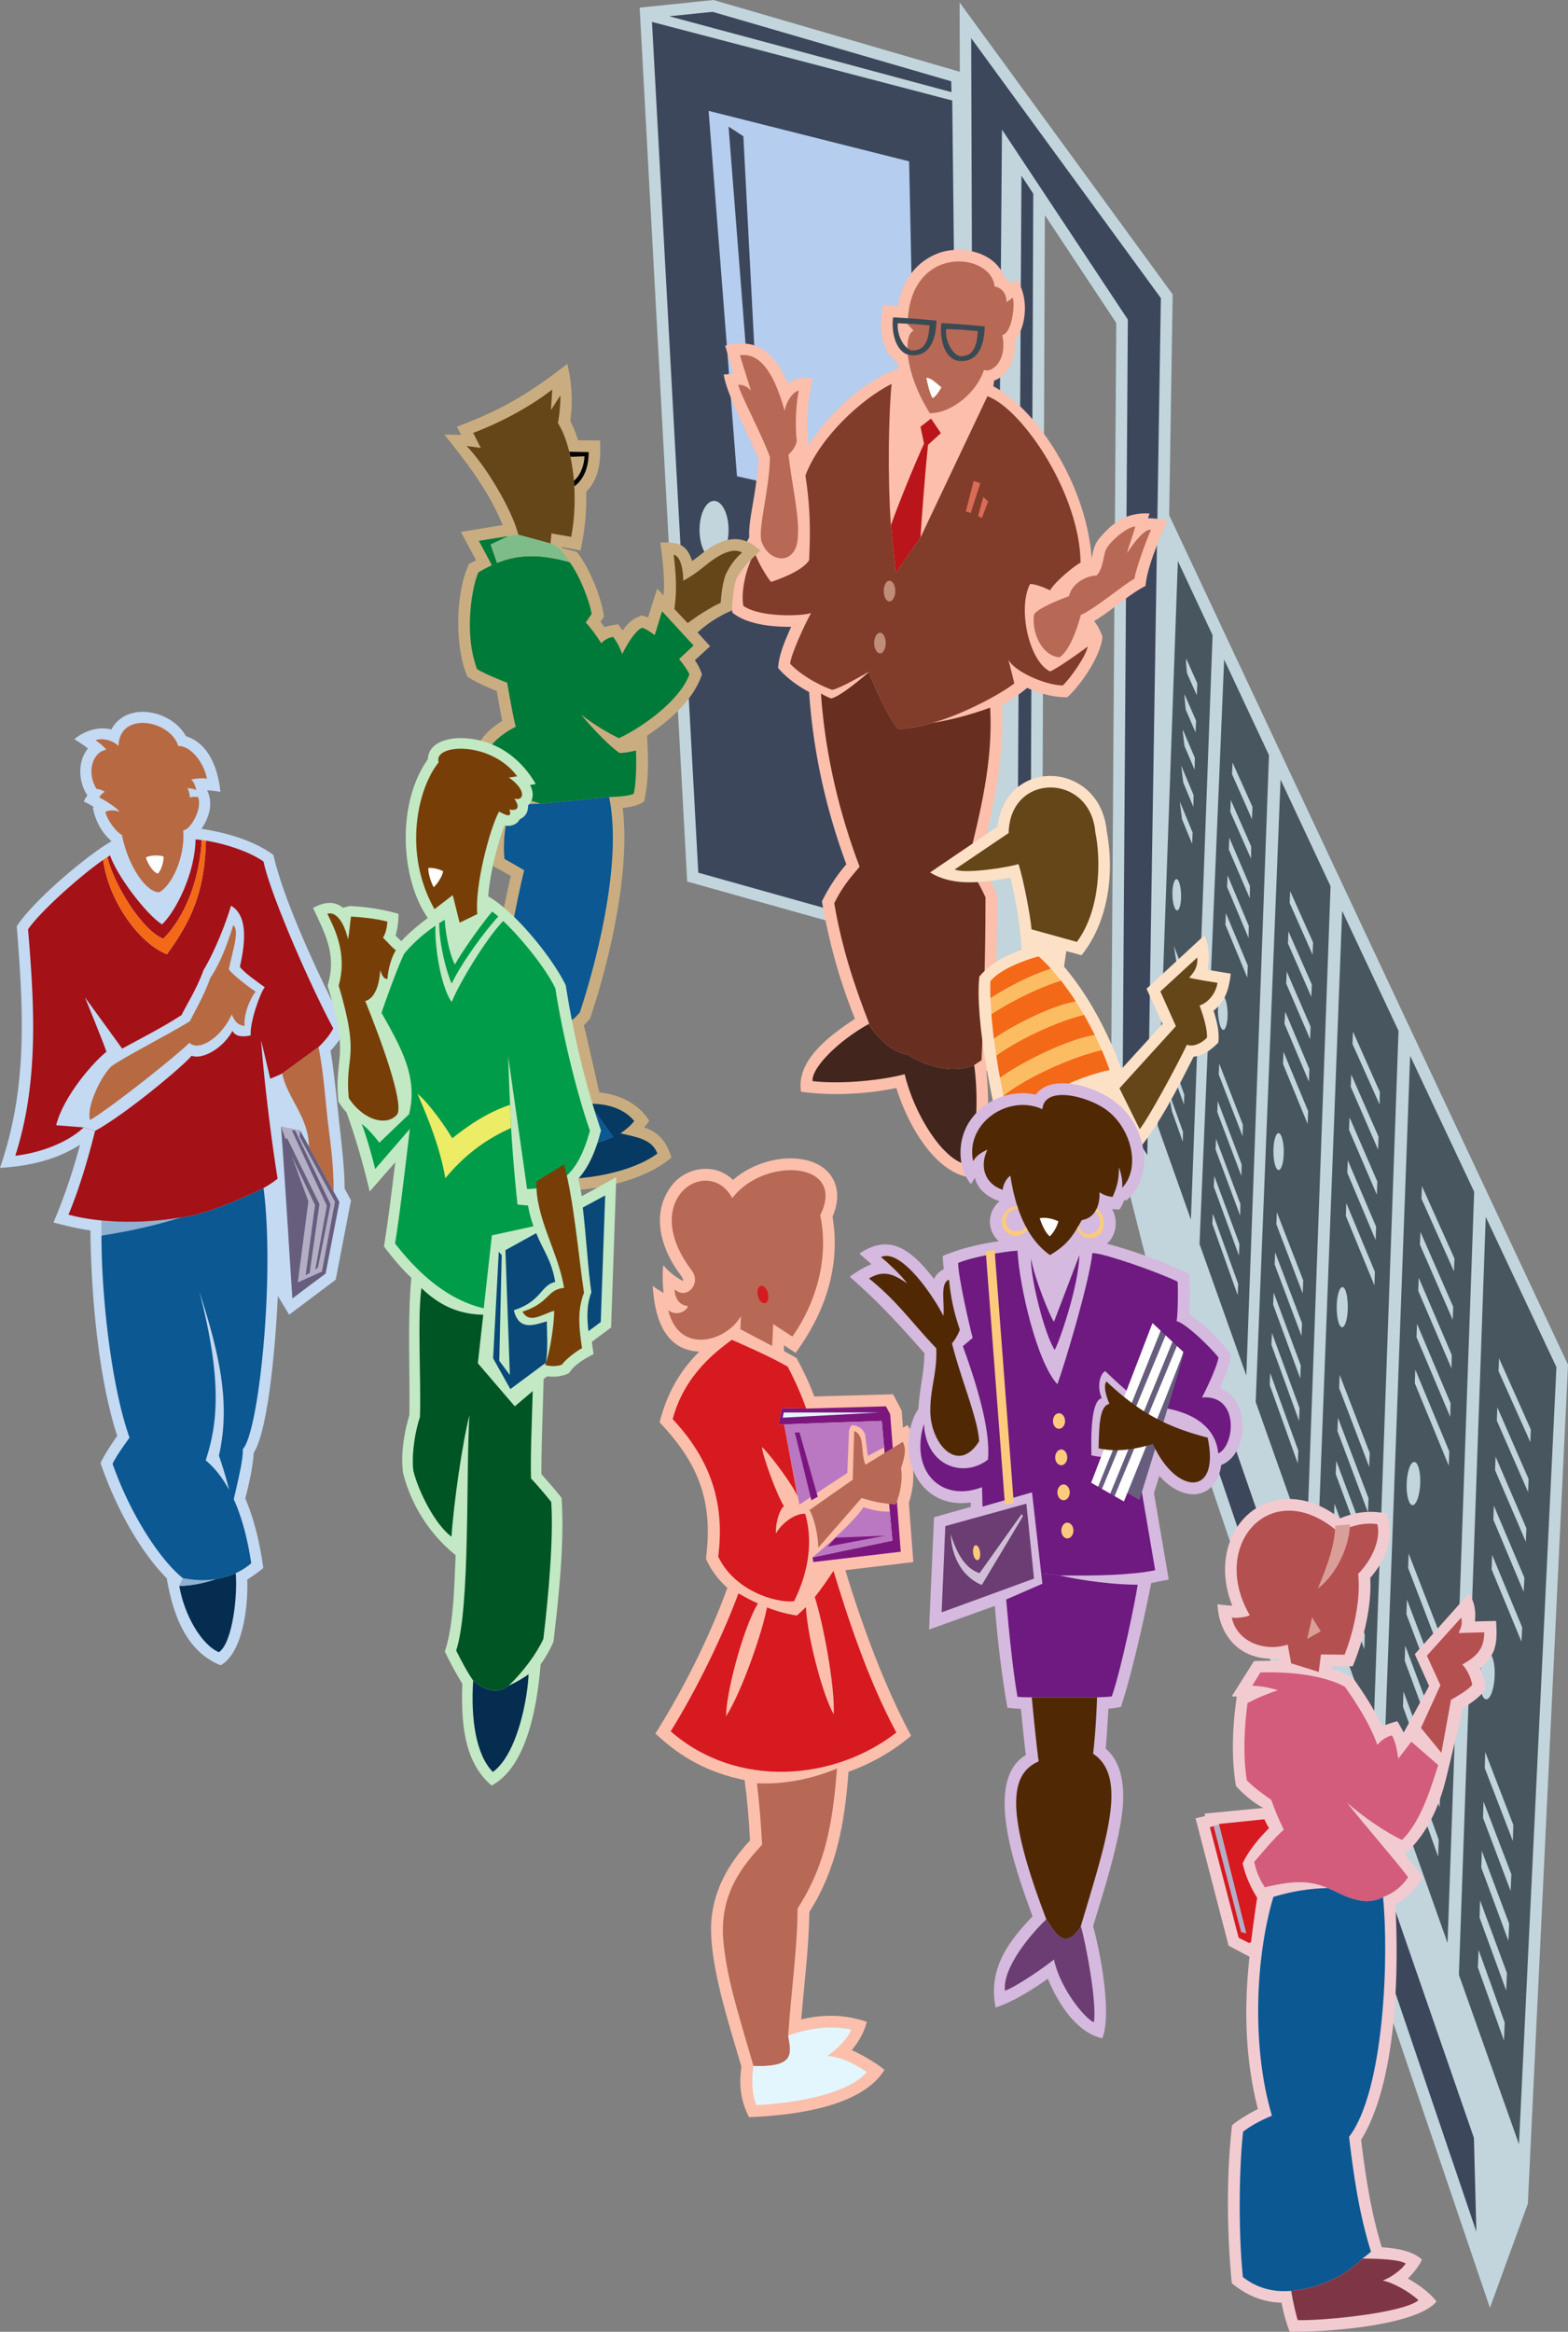 <svg xmlns="http://www.w3.org/2000/svg" width="363.234" height="540.005"><rect width="100%" height="100%" fill="#808080" stroke="none"/><path fill="#c2d5dc" d="m353.934 510.332 9.3-194.285-92.39-196.73.812-51.133L222.301.57l.047 16.059L165.297 0 148.18 1.77l11.011 202.382 66.305 18.602-.144-12.649 7.562 11.625-.059 4.907 8.5-3.766.688-173.058L258.59 74.8l-1.254 184.586 16.375 64.476 71.437 210.602 8.786-24.133"/><path fill="#485660" d="m344.176 281.813 16.379 34.804-8.676 179.961-13.922-39.254zm-17.516-37.317-6.047 163.984 14.719 41.485 6.164-173.973zm-15.746-33.55 13.063 27.784-5.82 162.79-13.122-36.973zm-14.266-30.415-5.765 144.13 11.812 33.323 5.535-152.746zm-13.066-27.785 10.383 22.137-5.25 143.676-10.84-30.473zm-10.727-22.824-4.68 130.777 7.704 21.739 5.02-135.34-8.044-17.176"/><path fill="#c2d5dc" d="m347.258 314.563 7.363 16.492-.117 2.906-7.36-16.43.114-2.969m-17.86-39.882 7.532 16.773-.114 2.969-7.53-16.832.112-2.91m-15.976-35.778 6.219 13.98-.055 2.911-6.277-14.035.113-2.856m-14.551-32.523 5.309 11.867-.114 2.856-5.308-11.985.113-2.738m-13.351-29.785 4.62 10.273-.113 2.852-4.62-10.442.113-2.683m-10.727-24.078 2.566 5.761-.113 2.743-2.281-5.137-.227-2.512.055-.855m67.73 299.047 6.047 16.832-.172 4.164-6.046-16.946.171-4.05m-17.746-49.188 8.5 23.68-.113 3.937-8.559-24.02.172-3.597M308.8 358.156l7.36 20.367-.113 3.426-7.36-20.597.114-3.196m-14.551-40.172 6.504 17.977-.113 2.965-6.504-18.2.113-2.742m-13.293-36.914 5.875 16.262-.113 2.625-5.875-16.547.113-2.34m-10.328-28.472 3.422 9.527-.055 2.281-2.512-7.074-.855-4.734m72.234 187.496 6.223 16.832-.172 4.05-6.164-16.89.113-3.992m-17.742-48.387 8.5 23.05-.113 3.821-8.504-23.336.117-3.535m-15.976-43.48 7.3 19.8-.113 3.368-7.305-20.028.118-3.14m-14.497-39.539 6.395 17.402-.117 2.965-6.39-17.63.112-2.738m-13.351-36.347 5.82 15.746-.113 2.684-5.82-15.977.113-2.453m-10.324-28.13 3.363 9.243-.055 2.34-2.511-6.906-.797-4.676m72.293 184.41 6.332 16.89-.172 3.938-6.278-16.945.118-3.883m-17.746-47.527 8.386 22.422-.113 3.765-8.387-22.707.114-3.48M309.543 338.3l7.187 19.173-.113 3.363-7.187-19.457.113-3.078m-14.493-38.973 6.278 16.89-.117 3.024-6.277-17.117.117-2.797M281.7 263.723l5.648 15.12-.059 2.684-5.703-15.351.113-2.453m-10.386-27.844 3.308 8.902-.055 2.395-2.511-6.73-.743-4.567m72.352 181.331 6.445 16.833-.168 3.879-6.39-16.945.113-3.766m-17.746-46.789 8.273 21.797-.054 3.71-8.332-22.081.113-3.426m-15.977-42.109 7.075 18.66-.114 3.308-7.074-18.886.113-3.083m-14.551-38.285 6.22 16.375-.114 2.97-6.219-16.548.114-2.797m-13.293-35.035 5.535 14.664-.059 2.684-5.59-14.836.114-2.512m-10.442-27.5 3.25 8.613-.113 2.399-2.453-6.563-.684-4.449m72.407 178.25 6.503 16.89-.113 3.708-6.504-16.89.114-3.708m-17.747-45.988 8.22 21.226-.114 3.594-8.219-21.453.113-3.367m-15.976-41.367 6.96 18.086-.112 3.254-6.961-18.258.113-3.082m-14.547-37.66 6.105 15.804-.117 3.024-6.105-16.032.117-2.796m-13.352-34.407 5.477 14.153-.059 2.68-5.53-14.321.112-2.512m-10.5-27.215 3.25 8.329-.113 2.453-2.453-6.39-.684-4.392m73.719 140.989 6.961 16.777-.168 3.309-6.906-16.72.113-3.366m-17.8-42.906 7.87 18.945-.113 3.308-7.87-19.117.112-3.136m-15.976-38.571 6.617 15.918-.113 3.137-6.617-16.09.113-2.965m-14.551-35.035 5.707 13.75-.113 2.969-5.707-13.922.113-2.797m-13.352-32.125 5.079 12.152-.114 2.797-5.078-12.265.113-2.684m-10.671-25.847 2.968 7.19-.113 2.626-2.34-5.707-.515-4.051v-.059m72.75 163.075 7.078 16.718-.172 3.25-7.02-16.715.114-3.253m-17.801-42.11 7.762 18.371-.06 3.2-7.815-18.489.113-3.082m-16.035-37.886 6.562 15.406-.113 3.082-6.563-15.578.114-2.91m-14.493-34.407 5.594 13.293-.113 2.91-5.652-13.406.171-2.797m-13.351-31.554 4.91 11.699-.059 2.797-4.964-11.813.113-2.683m-10.727-25.391 2.852 6.793-.055 2.738-2.34-5.648-.457-3.711v-.172m72.808 159.992 7.134 16.606-.117 3.136-7.133-16.601.117-3.14m-17.805-41.423 7.649 17.86-.059 3.136-7.703-17.972.113-3.024m-16.031-37.148 6.445 14.894-.113 3.024-6.445-15.004.113-2.914m-14.551-33.778 5.535 12.782-.113 2.91-5.535-12.895.113-2.797m-13.297-30.984 4.793 11.242-.054 2.797-4.852-11.297.113-2.742m-10.727-24.933 2.743 6.449-.059 2.738-2.34-5.477-.398-3.308.055-.403m72.809 156.856 7.245 16.602-.113 3.027-7.246-16.55.113-3.079m-17.804-40.625 7.59 17.344-.114 3.023-7.59-17.402.114-2.965m-16.032-36.461 6.332 14.434-.113 2.968-6.332-14.55.113-2.852m-14.55-33.152 5.422 12.324-.114 2.855-5.422-12.382.114-2.797m-13.352-30.41 4.734 10.78-.054 2.798-4.793-10.84.113-2.738m-10.726-24.48 2.683 6.105-.117 2.738-2.281-5.305-.285-2.91v-.629"/><path fill="#3c475c" d="m151.035 5.078 69.555 18.2 2.168 195.94-60.996-17.116L151.035 5.078"/><path fill="#b5cdee" d="m164.156 25.676 46.446 11.695 1.714 82.223-41.597-9.301-6.563-84.617"/><path fill="#3c475c" d="m168.777 29.328 3.426 2.223 3.254 62.707-1.656-.684-5.024-64.246m107.559 293.906 65.672 193.602-.57-21.738-68.012-196.512 2.91 24.648"/><path fill="#c2d5dc" d="M344.805 382.863c-.97-.058-1.825 2.336-1.996 5.246-.114 2.97.511 5.422 1.484 5.422.91.059 1.824-2.34 1.937-5.25.172-2.965-.511-5.418-1.425-5.418m-17.176-44.277c-.91-.059-1.652 2.168-1.77 4.906-.113 2.793.516 5.078 1.371 5.078.856 0 1.657-2.226 1.77-4.965.113-2.738-.516-5.02-1.371-5.02m-16.66-40.511c-.684 0-1.313 2.055-1.313 4.621 0 2.567.516 4.676 1.258 4.676.684 0 1.309-2.11 1.309-4.617 0-2.57-.512-4.68-1.254-4.68m-14.778-35.664c-.683 0-1.199 1.942-1.199 4.281 0 2.395.57 4.278 1.2 4.278.683 0 1.199-1.883 1.199-4.278 0-2.34-.575-4.28-1.2-4.28m-13.011-31.837c-.625.055-1.082 1.824-1.028 3.992.118 2.168.63 3.938 1.258 3.938.57 0 1.027-1.824.969-3.992-.059-2.172-.625-3.938-1.2-3.938m-10.667-26.988c-.512.055-.969 1.652-.914 3.648.058 1.996.515 3.594 1.086 3.594.57 0 .968-1.652.914-3.648-.059-2-.516-3.594-1.086-3.594M165.414 116c1.883 0 3.363 3.023 3.363 6.73 0 3.711-1.48 6.735-3.363 6.735s-3.367-3.024-3.367-6.735c0-3.707 1.484-6.73 3.367-6.73"/><path fill="#3c475c" d="m155.027 3.766 65.391 17.574-.059-2.512-55.289-16.09-10.043 1.028m81.594 36.918 2.738 4.164-.683 176.254-3.082 1.367 1.027-181.785"/><path fill="#3c475c" d="m224.98 8.844 43.938 60.195-3.14 198.45-5.762-8.9 1.254-184.585-29.157-43.992-1.426 183.386-5.078-7.816-.629-196.738"/><path fill="#c2d5dc" d="m239.875 195.14-6.676.57-1.086-24.647-7.304 29.382 1.656 25.563 13.41-2.852v-28.015"/><path fill="#fbbfac" d="m230.117 89.465.172-1.313c3.652-1.367 5.191-5.761 4.793-9.297 2.91-3.367 3.195-10.613.34-14.152a21.95 21.95 0 0 1-1.082.969 6.81 6.81 0 0 0-1.656-1.367c-1.996-5.993-10.098-7.649-15.348-5.649-4.852 1.824-8.273 6.047-9.36 12.153l-3.363-.172c-.914 3.937-1.027 10.328 3.196 13.238.054.512.168 1.027.285 1.54-8.563 2.91-16.492 10.898-21.055 18.089.113-.399.172-.8.285-1.2-.742-5.132-.058-9.644.91-14.663-1.539-.344-4.05-.172-5.761 1.14-3.196-7.758-7.645-10.5-14.493-8.73.684 2.168 1.254 4.281 1.942 6.508l-2.285.168c.914 5.25 5.476 13.238 8.047 19.574-.457 8.387-2.395 14.035-2.114 18.14-3.082 5.48-5.074 11.645-3.879 17.461 3.196 2.57 8.618 3.313 13.582 3.254-1.37 3.137-2.796 6.219-3.027 9.528 1.942 2.285 4.395 4.05 7.192 5.593.914 13.75 3.878 27.043 8.617 39.883-2.399 2.797-3.996 5.309-5.653 8.559 1.657 9.644 4.11 18.375 7.649 27.219-6.906 4.562-13.524 9.984-12.496 16.886 6.96.973 14.718.63 22.082-.855 2.793 8.96 9.3 20.086 17.687 20.77 3.653-5.477 4.051-16.09 3.196-24.708l1.539-.968c.515-13.293.972-26.532.914-39.829-.914-2.28-2.34-4.906-4.051-7.132 2.965-12.153 5.879-24.192 5.137-36.747 2.168-1.253 4.05-2.507 5.875-4.05 3.136 1.37 5.992 2.172 9.3 2.172 3.309-2.97 7.762-9.645 8.16-13.98-.457-1.372-1.027-2.513-1.94-3.653 4.167-2.512 7.76-5.992 11.925-8.16.344-4.336 3.195-11.012 5.078-14.95-.625-.398-3.367-.796-4.508-.683l.344-1.14c-4.852-.231-8.047 1.538-11.582 5.702-1.258 1.543-1.43 2.856-1.828 4.68-1.172-16.914-12.645-34.504-22.766-39.828"/><path fill="#823c2a" d="M215.91 167.41c6.39-1.656 15.406-6.336 19.059-9.133-.29-1.308-1.371-5.476-1.371-5.476 1.484 2.797 8.73 5.933 12.609 5.933 1.77-1.652 5.477-6.96 5.762-9.015-2.68 2.054-7.703 5.48-8.73 5.765-4.907-2.398-7.532-14.664-4.618-20.257 1.824.117 3.879 1.14 4.617 1.484 1.485-2.395 6.223-6.106 7.078-6.39-.113-15.692-13.296-35.493-21.57-38.571l-15.52 32.75-5.722 8.137-1.125-10.989c-.797-11.414-.512-26.132.172-32.753-7.074 3.539-16.719 12.496-19.969 21.226 1.484 9.586.969 16.09.856 19.629-1.657 2.625-7.645 4.621-8.79 5.02-.91-.856-3.593-5.536-3.765-6.844-2.051 3.363-3.309 9.129-2.68 12.379 3.82 2.742 13.75 2.398 15.692 1.656-1.657 2.969-4.739 9.812-4.852 11.754 3.082 3.254 7.988 5.476 9.758 6.047 2.34-.57 7.531-3.707 8.445-4.164.68 1.968 5.035 11.675 6.82 13.164 2.18 0 5.485-.528 7.844-1.352"/><path fill="#682f20" d="M215.91 167.41c-2.36.824-5.664 1.352-7.844 1.352-1.785-1.489-6.14-11.196-6.82-13.164v.058c-1.312 1.196-6.45 5.532-8.676 6.106-.566-.172-1.367-.574-2.394-1.145 1.027 14.836 4.562 28.531 8.957 40.113-2.567 2.97-4.164 4.965-5.875 8.446 1.656 9.812 4.508 18.773 8.101 27.902-.05.028-.097.055-.148.078 0 0 3.785 6.395 9.133 7.09 1.289 1.09 9.05 5.133 15.324 2.418l1.71-1.14c.571-12.614.915-25.051.915-37.72-1.2-2.624-2.398-4.847-4.281-7.074 3.082-12.722 6.047-24.136 5.363-36.859-4.277 1.598-9.473 2.969-13.465 3.54"/><path fill="#42251d" d="M225.668 246.664c-6.273 2.715-14.035-1.328-15.324-2.418-5.348-.695-9.133-7.09-9.133-7.09-6.738 3.723-13.258 10.043-12.977 13.215 6.793.8 16.149-.226 21.344-1.598 2.11 9.016 8.672 19.743 14.262 20.883 2.851-5.535 2.683-17.289 1.828-22.992"/><path fill="#ba151b" d="m217.965 100.309-2.285-3.368-2.453 1.883.828 3.91c-2.387 5.262-5.883 13.871-7.676 18.914l1.125 10.989 5.723-8.137c.394-6.059 1.195-16.262 1.753-21.484l2.985-2.707"/><path fill="#d96c57" d="m223.727 118.453 1.824-7.074 1.543.512-2.227 6.906-1.14-.344m2.851 1.027 1.2-4.394 1.14 1.027-1.484 3.88-.856-.513"/><path fill="#b76956" d="M181.79 95.23c-2.798-10.214-6.392-13.523-10.388-12.953.344 1.2 1.485 4.735 2.57 8.215-.742-.914-1.882-1.48-2.968-1.367.629 2.512 5.309 11.125 7.36 16.719-.114 7.531-2.739 16.09-1.997 19.457 1.77 5.133 7.645 5.59 8.387-.117.629-5.079-1.14-11.754-2.11-19.91.743-.63 1.657-1.77 1.942-3.141-.285-1.883-.457-7.246.453-11.64-1.195 0-3.137 2.796-3.25 4.737m84.844 27.5c-1.254-.511-4.106 3.028-5.531 5.364.113-.856 1.48-4.508 1.882-6.16-2 .054-6.449 3.878-6.964 5.82-.512 1.883-.684 4.223-1.997 5.531-2.273.055-5.62 1.63-6.39 4.77-3.164 1.18-7.25 2.925-8.102 4.25-.57 4.449 1.942 9.64 5.934 9.925 2.437-1.753 4.074-6.648 4.91-9.804 3.45-1.535 9.953-7.106 12.437-8.399.06-1.48 2.793-9.183 3.82-11.297m-56.37-47.64 1.367 1.48c-2.453 1.028-2.05 9.93 3.766 19.117 5.078.055 10.957-4.91 12.554-10.042 1.653.855 5.535-2 4.223-8.047 2.394-.512 3.023-7.645 2.394-8.672-.511.512-1.425 1.027-1.425 1.027.113-2.168-1.485-3.48-2.739-3.594-.742-8.046-19.855-9.93-20.14 8.73"/><path fill="#fff" d="M214.598 87.469c1.312.172 1.941 1.027 3.48 2.226-.57 1.082-1.484 2.34-2.055 2.508-.742-1.254-1.312-4.05-1.425-4.734"/><path fill="#394a53" d="m211.629 75.031-.168-1.258-4.566-.285c-.458 2.969.398 8.332 4.109 8.79l.168-1.141c-1.766-.399-3.48-3.598-3.195-6.278l3.652.172"/><path fill="#394a53" d="m211.46 73.773.169 1.258 3.719.317c-.2 1.187-.078 6.078-4.176 5.789l-.168 1.14c1.223.051 5.68.352 5.93-8.02-1.883-.198-5.473-.484-5.473-.484m11.363 2.594-.172-1.254-4.562-.285c-.457 2.969.398 8.328 4.105 8.785l.172-1.14c-1.77-.399-3.48-3.594-3.195-6.278l3.652.172"/><path fill="#394a53" d="m222.652 75.113.172 1.254 3.719.317c-.2 1.187-.078 6.082-4.176 5.789l-.172 1.14c1.227.055 5.684.352 5.93-8.02-1.879-.198-5.473-.48-5.473-.48"/><path fill="#bf8d7a" d="M203.871 146.523c.742 0 1.313 1.086 1.313 2.399 0 1.312-.57 2.394-1.313 2.394-.742 0-1.371-1.082-1.371-2.394 0-1.313.629-2.399 1.371-2.399m2.169-12.039c.741 0 1.366 1.086 1.366 2.399 0 1.312-.625 2.394-1.367 2.394s-1.312-1.082-1.312-2.394c0-1.313.57-2.399 1.312-2.399"/><path fill="#c9ad80" d="M115.086 160.047c.398 2.281.8 4.625 1.258 6.906-2.512 1.598-4.852 3.535-5.653 6.106.914 2.168 1.942 4.164 3.485 6.046l-2.684 3.024c1.313 1.2 2.852 2.512 4.508 3.308-1.824 5.079-2.34 10.5-1.71 15.18 1.366.742 2.737 1.485 4.05 2.227-1.883 8.16-3.652 17.117-4.11 24.992-3.023 1.652-5.535 3.535-6.73 6.445 1.082 8.102 3.477 18.774 7.758 27.215l-1.54.8c.227 3.712 1.255 6.735 3.653 9.188l2.223-.172c.344 1.313.8 2.512 1.37 3.54 10.84 2.453 27.048-.23 34.579-6.793-.973-3.024-2.453-5.704-6.336-6.961a14.26 14.26 0 0 0 1.2-1.54c-2.282-3.593-6.22-5.992-11.583-6.562-.515-2.281-3.14-14.035-3.597-15.52.515-.511.972-.968 1.484-1.656 5.078-15.175 9.246-34.918 7.535-48.726 1.938-.172 3.477-.516 4.961-1.485 1.14-4.793.973-10.043.684-15.234 4.964-3.309 10.73-8.16 12.726-14.207-.398-1.14-.914-2.281-1.656-3.254l3.539-3.25-2.91-3.195a28.019 28.019 0 0 1 7.93-5.078c.171-1.829.402-5.762 1.085-7.364 1.2-2.336 3.137-4.277 5.536-6.504-3.711-3.421-7.02-3.25-10.786-1.195-1.652.91-3.253 2.336-5.02 3.594-1.312-4.11-3.48-4.395-7.362-4.281.515 4.05 1.086 8.386.742 12.27l-1.485-1.599-2.109 6.676c-.457-.172-.914-.343-1.371-.457-1.996.57-3.195 1.656-4.504 3.48l-1.086-1.425c-.969.113-2.226.344-3.14.684-.286-.458-.625-.856-.91-1.313l.796-1.14c-.625-4.794-3.535-11.528-6.273-15.008-1.145-.286-2.285-.625-3.426-.856v-.285l4.281.8c.969-4.566 1.426-8.788 1.313-13.581 3.137-3.196 3.422-7.418 3.195-11.867l-5.078-.06c-.457-1.538-1.086-3.023-1.828-4.507.742-4.621.23-9.586-.684-13.18-9.129 7.133-15.578 10.786-25.562 14.551l.969 1.883-3.88-.059c5.024 6.278 10.157 12.782 13.524 20.942l-9.7 1.597 3.536 6.563c-.512.285-1.14.57-1.652.855-3.254 6.907-3.254 19.63-.344 26.133 2.226 1.371 4.394 2.34 6.789 3.309"/><path d="m136.371 104.7-4.5-.083c.094.387.184.778.27 1.18l3.257-.125c-.05 1.91-.898 4.469-2.453 5.656.036.438.063.883.09 1.324 2.309-1.707 3.336-4.566 3.336-7.953"/><path fill="#644619" d="m156.227 141.047 3.082 3.254c2.34-1.77 5.82-3.938 7.644-4.68.172-2.226.399-4.277 1.086-6.39 1.082-2.282 2.336-3.997 3.879-5.25-2.055-1.254-5.191.343-8.047 2.624-2.11 1.711-3.766 2.91-5.59 3.88-.058-4.391-1.37-5.989-2.226-5.989.629 5.078.742 8.328.172 12.55m-24.087-35.249a43.846 43.846 0 0 0-.269-1.18c-.66-2.668-1.555-4.965-2.633-6.648.344-1.485.625-4.68.57-6.39l-2.167 3.366.285-4.738c-5.024 3.938-12.04 7.703-18.317 10.043l1.77 3.48-3.309-.457c5.078 5.25 10.899 15.75 11.98 20.543l7.477 2.055.227-2.34 4.566.797c.727-3.844.93-7.871.715-11.676a44.396 44.396 0 0 0-.895-6.855"/><path fill="#007a38" d="M125.242 186.125c-3.594-1.086-7.988-2.684-9.87-4.281l2.624-2.965c-1.484-.629-3.25-3.367-4.336-5.82.344-1.145 3.309-3.594 5.82-4.739-.57-2.11-1.37-6.675-1.996-10.21-2.968-1.141-5.648-2.34-6.96-3.141-3.196-8.446-1.086-19.34.285-22.422a48.276 48.276 0 0 1 3.136-1.656l-3.023-5.649 6.848-1.086-4.11 1.942 1.485 4.28c3.707-1.542 8.785-2.51 16.832-.171 2.453 3.309 4.68 9.355 5.078 11.98l-1.371 2c1.37 1.368 3.082 3.934 3.597 4.793.625-.742 1.711-1.316 2.739-1.484 1.082 1.367 1.71 2.852 2.109 3.992 1.086-2.222 3.195-5.707 4.68-6.105.796.285 1.824.914 2.851 1.715l1.715-5.536 7.3 7.93-3.366 3.137c1.199 1.43 2.054 2.738 2.398 3.539-2.34 6.45-11.867 12.781-16.32 14.777-2.68-1.254-5.875-3.195-8.785-5.476 3.195 3.879 6.96 7.59 8.902 8.902 1.195 0 2.453-.23 3.82-.57.113 2.11.113 7.3-.512 9.984-.742.512-3.539.742-5.707.797l-15.863 1.543"/><path fill="#073a63" d="M121.934 268.516c0 1.257.511 3.14.855 3.879 10.043 1.882 23.168-.57 29.5-5.247-1.254-3.195-4.223-3.71-8.559-4.68 1.141-.741 2.34-1.769 3.196-2.855-1.485-1.883-4.793-4.105-10.383-3.992l5.45 7.645s-9.212 4.164-20.06 5.25"/><path fill="#0b5892" d="m136.543 255.621 5.45 7.645s-9.212 4.164-20.06 5.25l-3.367.23c-1.14-1.371-1.824-3.48-1.937-4.91l2.34-1.254c-3.485-5.477-6.961-15.746-8.676-27.902.855-2.051 4.453-4.164 6.562-5.192.23-7.644 2.625-19.914 4.567-27.957-.742-.402-2.684-1.597-4.567-2.625-.343-3.597 0-8.558 1.711-12.61l6.676-.171 15.863-1.543c3.31 15.863-3.707 40.684-6.789 49.871-.629.742-1.257 1.485-2.226 1.996.742 2.114 3.824 15.461 4.453 19.172"/><path fill="#7ebd89" d="m127.527 125.871-7.476-2.055-2.281.34-4.11 1.942 1.485 4.28c3.707-1.542 8.785-2.51 16.832-.171-.684-.871-2.145-3.707-4.45-4.336"/><path fill="#fde1c7" d="M234.055 203.242c1.367 5.477 2.28 11.07 2.625 16.719-3.825 1.367-7.477 3.309-9.817 6.219-1.027 10.27 3.024 29.215 5.48 38.968l31.153 1.372c5.192-6.22 9.473-14.836 13.008-21.797 2.512-.34 3.937-1.54 5.707-3.25.344-2.399-.285-4.852-1.082-7.418 2.91-2.227 3.594-5.422 3.992-8.563l-5.418-.91c.684-2.852.227-6.336-.742-7.934l-13.356 12.329 3.711 8.156-9.527 10.441c-3.195-8.558-7.418-16.773-13.297-23.734l.516-3.594 3.535.969c5.82-7.246 7.816-18.086 5.82-28.871-1.597-16.09-23.336-17.29-25.277-.914l-15.633 10.613c4.793 2.969 11.012 2.684 18.602 1.2"/><path fill="#644619" d="m233.656 192.914-12.496 8.445c2.508 1.141 13.121-.629 14.777-1.257 1.141 3.425 2.797 12.21 3.024 15.12l10.5 2.91c5.648-7.585 5.535-19.456 4.277-25.39-1.14-13.75-19.797-13.98-20.082.172m30.356 68.582-4.68-9.469 13.066-14.379-3.593-8.046 8.554-7.872c.118 1.88-.398 3.079-1.882 4.676 1.316.403 5.878 1.086 6.562 1.2-.398 2.566-2.281 4.68-4.164 5.25.914 2.394 1.883 5.707 1.71 7.472-1.425 1.484-3.42 2.168-4.62 1.598-2.395 5.023-8.844 16.945-10.953 19.57"/><path fill="#f46917" d="M229.434 231.2c-.059-1.598-.059-2.91 0-3.993 2.394-2.91 8.558-5.078 11.18-5.707a33.322 33.322 0 0 1 2.855 2.852c-4.621 1.484-9.7 4.05-14.035 6.847m.796 9.36c-.226-2.055-.457-3.996-.57-5.707 4.906-3.196 11.242-6.278 16.149-7.758 1.14 1.539 2.34 3.136 3.421 4.847-5.476.97-13.808 5.079-19 8.618m1.426 9.07c-.34-1.77-.625-3.535-.855-5.192 5.363-3.878 14.379-8.042 20.312-9.414a89.386 89.386 0 0 1 2.512 4.68c-6.16.969-16.719 6.106-21.969 9.926m2.172 10.273a115.196 115.196 0 0 1-1.371-6.164c5.25-4.222 15.863-9.015 22.766-10.554.683 1.48 1.254 3.023 1.828 4.62-7.59 1.598-17.864 6.505-23.223 12.098"/><path fill="#fbbc62" d="M245.809 227.094c-4.907 1.48-11.243 4.562-16.149 7.758l-.226-3.653c4.336-2.797 9.414-5.363 14.035-6.847l2.34 2.742M230.8 244.438c5.364-3.88 14.38-8.043 20.313-9.415l-1.883-3.082c-5.476.97-13.808 5.079-19 8.618l.57 3.878m1.657 9.301c5.25-4.222 15.863-9.015 22.766-10.554l-1.598-3.48c-6.16.968-16.719 6.105-21.969 9.925l.801 4.11"/><path fill="#c4d9f2" d="M0 270.457c5.992-.344 12.723-1.598 18.543-5.363-1.652 6.16-3.594 11.98-6.16 18.027 2.91.742 5.648 1.43 8.558 1.828.168 15.692 1.996 34.75 6.22 47.586-1.427 1.996-2.74 3.996-3.88 6.277 2.906 8.5 8.215 19.458 15.348 26.704 1.426 8.332 4.45 16.945 12.496 20.14 4.965-2.793 6.39-13.12 6.16-19.855a34.67 34.67 0 0 0 3.711-2.68c-.742-5.309-1.941-10.844-4.164-16.094.855-3.48 1.711-7.015 1.938-10.554 3.425-5.364 5.078-25.332 5.593-36.344l2.621 4.336 10.786-8.106 3.539-18.37-1.485-2.739v-.344c0-3.25-.457-8.043-1.086-13.523-.683-6.106-1.308-13.121-2.168-18.028 1.543-1.714 2.512-2.968 3.54-5.195-5.934-11.469-14.32-29.27-16.774-40.168-4.395-3.254-10.672-5.137-16.664-6.047 1.77-2.57 2.797-5.933 1.312-8.902.973 0 2.055.172 3.082.344-.511-4.852-2.394-11.13-7.988-12.899-3.367-6.105-13.75-8.16-17.289-1.539-3.48-.969-6.96.856-8.559 2.227 1.028.683 2.168 1.367 3.141 2.168-2.57 3.136-2.113 7.988-.117 10.84a7.62 7.62 0 0 0-.856 1.425c.743.344 1.598.801 2.34 1.313l-.226.172c.511 2.68 1.883 5.648 4.336 7.703-6.735 3.992-18.66 14.433-21.97 19.742C5.59 235.535 6.219 252.367 0 270.457"/><path fill="#052d4f" d="M54.672 364.29c-.945.51-2.89 1.073-4.633 1.397-2.68.97-5.875 1.54-8.5 1.598 1.082 6.504 5.02 13.578 9.184 15.348 3.199-2.281 4.34-13.293 3.882-18.317.02-.008.043-.02.067-.027"/><path fill="#91b0d2" d="M50.04 365.688c-2.68.968-5.876 1.539-8.5 1.597l.796-1.824c2.285.453 4.965.684 7.703.226m-8.102-83.761c-6.105 1.937-12.265 3.254-18.43 4.222l-.003-3.507c5.582.55 12.008.386 18.433-.715"/><path fill="#0b5892" d="M54.672 364.29a15.28 15.28 0 0 0 3.527-2.255c-.855-5.707-2.168-10.668-4.05-14.836 1.597-6.847 2.109-9.3 2.109-11.64 3.652-3.707 7.476-39.711 4.793-60.422-5.653 2.758-14.156 6.355-19.114 6.789-6.105 1.937-12.265 3.254-18.43 4.222 0 14.665 2.395 35.32 6.505 46.79-1.485 2.05-3.137 4.39-3.938 6.046 4.395 12.438 11.301 22.48 16.262 26.477 2.285.453 4.965.684 7.703.227 1.742-.325 3.688-.887 4.633-1.399zm-1.61-19.259c-1.48-2.738-3.25-5.02-5.417-6.847 2.507-7.645 4.164-17.575-1.485-39.141 5.25 16.148 7.074 26.762 4.563 38.059.687 2.054 1.714 5.191 2.34 7.93"/><path fill="#675e7e" d="M65.102 260.93c.972 12.836 1.941 29.668 2.625 39.77l7.703-5.766 3.195-16.547-9.07-16.547-4.453-.91"/><path fill="#b4aec5" d="m69.555 261.84-.172 1.37 8.215 15.118-3.024 16.149-5.59 2.511 2.453-18.773-3.804-10.387 5.344 11.242-2.168 16.266.914-.516 2.28-15.976-7.472-15.235-.383.176-1.046-2.855 4.453.91"/><path fill="#675e7e" d="m67.613 261.785 8.102 17.457-2.68 14.781.63-.515 2.905-14.606-8.215-17.117h-.742"/><path fill="#a41117" d="M22.023 261.898c-1.539 6.22-3.707 13.579-6.16 19.399 2.266.61 4.848 1.066 7.64 1.344 5.583.55 12.009.386 18.434-.715 4.958-.434 13.461-4.031 19.114-6.79a24.927 24.927 0 0 0 3.254-2.167c-1.14-7.02-2.965-20.715-3.825-32.012.457 1.711 2.114 8.844 2.114 8.844.914-.34 1.824-.742 2.793-1.2l8.39-6.105c1.598-1.539 2.793-3.082 3.422-4.336-5.535-10.324-14.605-31.152-16.148-38.629-3.535-2.508-9.414-4.222-13.348-4.847-.289 12.265-3.652 18.886-9.02 26.304-6.445-2.457-13.578-12.441-14.777-21.855-5.875 4.11-14.949 12.383-17.402 16.09 1.426 17.289 2.566 35.261-2.965 52.437 6.102-.742 12.211-3.137 15.86-6.562l2.624.8"/><path fill="#a41117" d="M25.504 198.105c-.227.114-.457.286-.625.399 1.598 6.621 8.215 17.117 12.95 18.887 5.077-5.079 8.39-13.692 8.901-22.825-.511-.113-1.027-.113-1.425-.168-.114 7.645-4.395 16.43-7.762 19.684-3.82-2.394-10.613-11.582-12.04-15.977"/><path fill="#f46917" d="M47.703 194.684c-.289 12.265-3.652 18.886-9.02 26.304-6.445-2.457-13.578-12.441-14.777-21.855l.973-.63c1.598 6.622 8.215 17.118 12.95 18.888 5.077-5.078 8.39-13.692 8.901-22.825l.973.118"/><path fill="#c4d9f2" d="M19.398 261.098c-1.253-.114-6.39-.512-6.39-.512 1.715-6.848 8.789-14.777 11.64-17.004-.285-1.14-4.964-12.61-4.964-12.61L28.3 242.84c3.765-2.055 9.586-5.02 13.75-7.762.855-1.824 3.652-6.273 5.078-10.383 1.312-2.11 4.281-7.988 6.39-14.949 4.051 2.34 3.254 8.844 2.055 14.149.856 1.257 3.938 3.425 5.766 4.738-1.086 1.254-3.54 8.332-3.254 11.125-1.426.398-3.54.457-4.223-1.028-2.226 4.11-7.02 6.735-9.472 5.766-2.11 2.566-15.579 13.75-22.368 17.402l-2.625-.8"/><path fill="#b76942" d="M77.266 275.945c.023-3.433-.18-7.453-.977-13.363-1.027-8.047-1.2-13.695-2.512-20.086l-8.39 6.106c1.047 5.562 6.136 10.062 6.18 16.941l5.699 10.402M25.79 246.95c-2.395 2.28-5.876 9.472-4.907 12.437 5.82-3.535 21.285-15.977 22.996-17.914 2.055 2.168 7.418-1.145 9.812-6.563.684 1.711 1.54 2.567 2.97 2.68-.286-2.793 1.425-6.617 2.566-7.93-1.883-1.258-5.364-3.937-6.22-5.191.856-4.282 2.567-8.961 1.028-10.215-2.113 6.902-3.937 10.156-5.308 12.21-1.426 4.11-3.88 8.216-4.735 10.044-5.078 3.137-15.52 8.441-18.203 10.441m1.883-58.886c-.684-.512-2.738-.512-3.25 0 .457 2 2.625 4.738 3.824 5.308 1.426 7.305 5.703 13.406 8.672 13.238 2.793-1.484 5.988-7.933 5.535-14.324 1.652-.055 4.508-5.02 3.422-7.703-.742-.055-1.54-.055-1.883.113-.058-.797-.285-1.824-.629-2.168.742.059 1.657.118 2.114.516-.172-.914-.63-2.11-1.2-2.512 1.254-.285 2.91-.398 3.653-.172-.684-3.879-3.88-7.703-6.621-7.586-1.825-5.992-13.637-8.218-13.864 0-1.312-1.425-4.05-1.941-5.308-1.312 1.027.625 2.168 1.652 2.457 2.168-3.367.629-4.508 5.531-2.227 9.07.856.059 1.598.457 1.938.688-.57.226-1.082.855-1.309 1.254 1.54.855 4.336 2.566 4.676 3.422"/><path fill="#fff" d="M33.836 198.563c.914-.57 3.48-.57 4.05-.172.06 1.543-.741 3.367-1.312 3.937-1.312-.398-2.683-2.969-2.738-3.765"/><path fill="#c2e9c4" d="M113.887 413.504c7.992-4.281 10.5-17.746 11.355-28.074 1.2-1.657 2.113-3.309 2.969-5.192 1.254-10.726 2.566-22.996 1.883-33.324-1.426-1.883-3.137-3.766-4.68-5.535 0-7.3.344-14.664.516-22.024l.855-.628c1.711.23 3.707 0 5.02-.743 1.37-1.996 3.367-3.195 5.707-4.39a51.194 51.194 0 0 1-.403-2.856l4.453-3.308 1.2-34.805-7.989 4.395c-.23-1.372-.515-2.684-.8-4.051 2.797-3.14 4.222-7.192 5.25-11.184-3.707-10.844-6.45-22.598-8.16-33.61-3.137-6.445-11.696-17.003-17.973-20.597.457-5.363 1.941-11.414 3.765-16.433 1.2.343 2.965-.114 3.54-1.426 1.367-.57 1.996-1.77 1.937-3.196 1.43-1.312 1.258-3.308.457-4.738l1.313-.226c-3.368-5.82-9.07-10.329-16.887-10.614-3.082-.113-7.934.801-8.106 4.907-7.132 9.93-6.504 27.39 0 36.746-2.168 1.597-4.336 3.425-6.16 5.363-.457-.453-.914-.91-1.312-1.313.511-1.652.683-3.652.683-5.02-3.593-1.026-6.902-1.538-10.672-1.769l-.511-.054-1.711.398c-2.399-1.941-5.078-.914-6.906.059 3.027 6.445 5.48 10.953 3.367 18.027 1.597 5.363 3.308 10.844 2.797 16.492-.344 3.594-.743 6.106-.286 10.328.57.91 1.141 1.711 1.883 2.508 2.168 6.047 3.88 12.04 5.364 18.317l5.933-6.79c-.797 6.504-1.598 13.008-2.625 19.512 1.656 2.227 3.996 5.078 6.336 7.25-.914 9.871-.285 21.11-.457 31.836-1.254 4.223-1.996 8.844-1.484 13.238 1.824 7.473 6.218 14.38 12.21 19.172-.343 7.36-.456 16.203-2.511 22.309a85.8 85.8 0 0 0 4.05 7.476c-.284 9.07.344 18.086 6.79 23.567"/><path fill="#009c4a" d="M115.43 212.258c-.516-.457-.97-.856-1.426-1.14-2.57 3.023-7.192 9.581-8.617 12.265-1.54-2.91-2.34-8.672-2.34-10.387-.457.29-.856.516-1.313.8 0 4.907 1.77 11.642 2.91 13.981 2.282-4.851 7.934-12.496 10.786-15.52"/><path fill="#009c4a" d="M118.168 255.852c-.227-4.223-.34-8.106-.457-11.243l4.394 30.754c7.301-.172 11.696-3.023 14.551-13.523-3.71-10.668-6.847-25.047-7.988-32.922-2.285-4.793-8.047-11.813-12.098-15.633-4.164 4.336-10.441 14.89-11.925 18.77-2.508-3.48-3.993-12.895-3.766-17.688-3.652 2.512-5.934 4.906-7.246 6.504-1.313 2.57-4.281 10.73-5.25 13.695 4.965 8.73 8.387 15.176 6.39 23.454l-6.902 6.617c-.516-.742-2.969-3.707-4.11-4.336.856 1.824 2.626 8.16 3.137 10.441l8.047-9.3c-1.027 8.73-2.453 20.597-3.422 26.53 4.336 5.594 11.239 12.84 20.54 15.008l1.882-16.89 9.645-2.11c-.57-1.597-1.027-3.253-1.258-4.792l-2.453-.231a390.188 390.188 0 0 1-1.484-17.742l-.227-5.363"/><path fill="#773f07" d="m130.664 269.656-6.39 3.938c-.344 8.273 5.078 16.375 6.39 24.648-4.11.457-3.195 3.426-9.644 5.535 1.714 2.856 4.28.688 7.363-.226 0 2.68-.856 9.414-2.113 12.496 1.085.512 3.312.344 3.937-.059 1.086-1.48 3.766-3.367 4.621-3.765-.57-3.993-1.254-8.559.457-12.836-1.312-8.848-2.34-21.399-4.62-29.73m-54.833-58.028c1.367 2.851 4.793 8.957 2.625 16.605 5.133 17.29 1.367 15.86 2.336 26.075 3.598 5.421 9.133 6.562 11.3 3.652 1.313-3.024-3.765-16.945-7.476-26.133 2.399-.629 3.309-4.223 3.48-7.191.344 1.37 1.028 2.226 1.657 2.054.172-2.566 1.082-5.304 1.937-6.617-1.027-.8-2.28-2.285-2.964-2.91.683-1.14.91-2.453 1.027-3.71-2.168-.684-6.39-1.083-8.445-1.196-.227 1.426-.344 3.535-.684 5.304-1.027-4.507-3.082-6.558-4.793-5.933m30.641 2.055 4.105-1.996c-.683-6.22 2.856-19.801 5.024-23.739 1.14.57 3.25 1.824 2.394-.457 1.711.285 2.684-.285 1.14-2.566 2.286.742 2.91-1.996-1.253-4.852l1.937-.285c-6.16-8.328-19.625-7.531-18.199-3.25-4.965 6.106-8.273 21.168-.969 34.008l4.223-3.254 1.598 6.39"/><path fill="#fff" d="M99.223 201.016c-.055 1.14.574 3.308 1.257 4.453.856-.801 2.055-2.625 2.168-3.711-.855-.457-2.285-.856-3.425-.742"/><path fill="#094879" d="m136.313 308.285 2.851-2.11 1.027-29.327-5.191 2.797c.8 6.558 1.2 14.32 1.996 19.625-1.14 2.91-1.027 6.05-.683 9.015m-19.227-18.769 1.023 28.925-2.453-3.308.57-24.477-.683-.742-1.313 24.649 3.997 7.132 8.214-6.105c.57-3.137.23-7.36.23-9.586-3.081.914-6.448 2.226-7.648-2.567 6.504-2.113 6.164-5.765 9.586-6.562-.797-4.965-2.797-7.305-4.394-11.297l-7.13 3.938"/><path fill="#005524" d="M117.828 390.395c3.477-3.368 6.387-7.305 8.043-10.844 1.14-9.528 2.395-23.164 1.824-31.723-1.71-2.168-3.992-4.734-4.675-5.422-.172-4.793.167-12.668.398-20.254l-4.164 3.535-8.563-9.984 1.258-11.238c-4.68-.059-9.527-1.485-14.32-6.164-.973 6.847-.059 21.453-.344 29.844-1.539 4.734-1.883 9.753-1.539 12.437 1.082 4.508 4.906 12.383 8.844 15.29.512-7.759 2.508-21.74 4.164-28.13-.856 12.668.226 44.68-3.082 54.492 1.254 2.512 2.512 4.907 3.937 6.961 0 0 4.258 4.305 8.22 1.2"/><path fill="#052d4f" d="M117.828 390.395c-3.96 3.105-8.219-1.2-8.219-1.2-.57 8.903.63 17.176 4.567 21.168 5.82-4.277 8.101-17.515 8.27-22.652-1.083.855-2.907 1.883-4.618 2.684"/><path fill="#edec66" d="M118.395 261.215c-6.332 2.851-11.012 6.558-15.23 11.637-1.259-7.075-3.599-12.895-6.45-19.57 2.965 2.511 6.848 8.214 8.043 10.327 4.168-3.308 8.332-6.046 13.41-7.757l.227 5.363"/><path fill="#fbbfac" d="M204.898 479.348c-1.37-1.2-4.851-3.368-7.59-4.567 1.883-2.168 3.196-5.02 3.481-6.558-4.621-1.598-9.586-1.883-15.18-.57.688-8.274 1.77-16.548 1.887-24.88 6.274-9.93 8.156-20.37 9.07-32.464 5.536-2 10.27-4.739 14.493-8.332-6.047-11.297-11.184-24.993-15.235-38.344l15.75-1.883-1.027-13.695c.797-2.508 1.2-5.078.969-7.758.855-2.738 1.71-5.934-1.313-10.27l-1.027.625-.285-3.937-1.996-3.82-18.258.511c-1.14-3.082-2.57-6.047-4.11-8.898-.914-.516-1.996-1.086-2.91-1.602v-1.367l2.684 1.77c6.504-8.844 10.554-19.63 8.558-31.555 2.739-6.16.168-11.813-6.507-13.18-5.649-1.14-12.266.91-16.547 4.68-4.336-4.223-11.184-2.91-14.38 1.539-4.448 6.105-2.507 13.578 1.43 19.398.34.516 1.54 1.829 1.368 2.399v.055h-.055c-1.602-.856-3.14-1.997-4.512-3.649-.281 2.281-.113 4.965.059 6.445-.742-.457-1.711-1.027-2.508-1.656.398 6.563 2.281 14.836 10.781 15.238-4.906 4.848-7.644 10.27-9.183 16.375 9.129 9.641 12.437 18.372 10.726 31.61 1.313 2.797 2.739 4.68 4.965 6.734-4.281 11.754-10.215 23.45-16.664 33.723 6.05 5.703 12.383 9.07 20.656 10.781.625 4.621 1.028 9.3 1.254 13.98-5.191 5.536-8.785 12.098-9.015 19.743-.227 9.414 3.996 22.308 7.02 32.636-.63 4.508-.114 7.989 1.769 11.7 11.867-.457 26.359-2.797 31.382-10.957"/><path fill="#7c167f" d="m186.754 326.203 18.484-.515.973 1.828 2.453 31.84-20.258 2.394-.172-1.086 18.489-3.879-.598-6.738-1.313-14.867-.542-6.125s-22.653.742-22.653.855l-1.289-.078.793-3.766 5.633.137"/><path fill="#b76956" d="m187.496 349.71 10.04-7.019.343-11.296c2.625 1.085 1.371 5.02 2.625 7.816l8.617-5.305c1.082 1.883.168 4.223-.402 6.16.457 2.227-.114 5.82-1.254 8.387-3.082-.34-4.621-.512-7.875-1.539l-10.043 11.527c0-3.136-1.14-7.53-2.05-8.73m-15.864-44.906-.113 3.023 7.359 3.883.226-5.078 4.454 2.906c5.191-7.36 8.613-17.742 6.445-28.129 6.277-12.55-13.066-13.637-20.367-3.933-5.48-10.215-21.969.168-9.418 16.714 2.398 3.141-1.254 6.961-3.938 4.395.059 2.34 1.258 3.71 3.082 3.879-.285 1.2-2.625 2.457-4.562.973 2.566 10.496 13.52 7.187 16.832 1.367m2.91 173.629c9.96.41 8.66-3.18 8.043-7.016.629-9.758 2.168-20.43 2.168-29.441 6.793-10.446 8.219-20.829 9.133-32.41-5.88 2.453-12.27 3.706-18.547 3.421.57 4.621.914 8.957 1.2 14.207-4.165 4.621-10.216 11.297-8.903 23.051.914 7.988 2.625 13.582 6.906 28.188"/><path fill="#ba77c2" d="M181.617 329.91c0-.113 22.653-.855 22.653-.855l.542 6.125-3.78 1.98-.595-4.754s-.199-1.98-2.968-2.375c0 0-.598.2-.793 1.387l-.399 9.707c-6.734 4.36-11.093 7.328-11.093 7.328l-3.567-18.543m24.508 20.137.598 6.738-18.489 3.88s9.036-7.454 11.809-11.614c0 0 3.254 1.199 6.082.996"/><path fill="#d71920" d="M176.254 297.785c.629-.168 1.371.63 1.652 1.715.23 1.14-.054 2.168-.683 2.281-.684.172-1.426-.629-1.653-1.71-.289-1.087.055-2.11.684-2.286"/><path fill="#e3f6fe" d="M203.586 327.117h-22.027l-.227 1.195zm-29.043 151.317c-.402 2.625-.516 6.336.684 9.074 7.304-.344 20.656-2.055 25.62-7.649-3.027-1.937-5.48-3.363-9.245-3.761 2.054-1.258 4.738-3.883 5.593-6.051-4.68-1.082-9.87-.344-14.61 1.371.618 3.836 1.919 7.426-8.042 7.016"/><path fill="#d71920" d="M186.754 326.203c-1.086-3.082-2.453-6.219-4.281-9.7-4.164-2.452-12.153-5.878-12.953-6.222-3.25 2.457-10.899 7.875-13.692 18.375 9.813 10.442 11.926 20.942 10.555 31.84 3.707 7.817 13.18 10.781 17.574 10.328 3.54-7.191 4.336-14.21 2.566-20.258-2.222-.113-5.25 1.942-6.789 4.567-.058-3.082 1.028-5.707 1.883-6.336-1.656-2.453-5.191-12.266-5.078-13.692 2.512 2.508 7.531 9.47 8.215 11.47l-3.137-16.665-1.289-.078.793-3.766 5.633.137"/><path fill="#d71920" d="M171.063 368.996c-3.254 8.902-9.301 21.684-15.692 31.953 15.348 13.41 37.887 11.469 52.266.285-6.676-12.437-11.356-26.93-14.551-37.43-1.484 2.169-2.797 4.165-4.336 6.048 1.938 6.05 4.68 20.543 4.395 27.16-2.34-3.88-6.051-17.348-6.45-24.82-.683.628-1.367 1.312-2.11 1.94-2.57-.402-4.792-1.027-6.905-1.882-1.082 5.82-5.82 19.457-9.473 25.219-.113-4.852 3.766-20.086 7.363-26.133-1.543-.684-3.023-1.484-4.507-2.34"/><path fill="#7c167f" d="m191.715 358.156 13.351-2.511-11.468.457zm-7.586-26.418 3.824 15.692 1.48-.801-4.222-14.89h-1.082"/><path fill="#f2cbd1" d="M321.184 350.512c-3.594-.742-6.961-.457-10.786 1.14-8.16-6.449-16.718-5.367-21.683-.574-4.676 4.512-6.563 12.496-3.25 20.774a33.346 33.346 0 0 1-3.426-.344c.29 7.246 5.309 13.351 14.094 12.55l.117.575c-1.941-.059-3.996 0-5.766.055l-5.136 8.16 1.144.054c-.972 7.02-1.312 13.868-.172 20.715 1.653 1.824 3.938 3.82 6.332 5.078l-13.636 1.313.171.57-2.226.512 7.648 29.5 4.848 2.566c-1.312 11.813-1.027 23.68 1.941 35.266-2.168 1.082-4.851 2.738-5.992 3.766-1.367 11.98-1.14 25.445-.058 36.574 3.199 2.625 6.906 4.39 11.527 4.508a39.384 39.384 0 0 0 1.883 6.73c10.957.113 29.957-1.883 34.008-7.016-1.711-2.168-4.11-3.882-6.621-5.308 1.43-1.426 2.57-2.91 3.253-4.395-2.109-1.883-5.25-2.566-9.3-2.851-2.508-8.102-3.766-16.434-4.793-24.875 8.218-13.356 8.789-38.29 7.933-54.551 2.965-1.598 4.965-3.992 6.332-6.332-1.367-1.77-2.797-3.54-4.164-5.25 5.192-4.68 8.043-11.012 9.758-18.258l3.766-15.637c2.168-1.312 3.765-2.453 5.191-4.277-.059-1.77-.516-3.14-1.258-4.906 3.996-3.196 3.996-6.39 3.711-10.957l-4.906.113c.172-1.54.227-4.277-1.43-6.445l-12.492 14.035 3.309 7.36-5.88 10.784c-.456-.855-.968-1.824-1.484-2.625a21.25 21.25 0 0 0-3.48 1.2c-1.879-3.997-4.277-7.704-6.848-11.297-1.71-.856-3.25-1.543-5.074-2.114l.055-.57 5.02.059c2.398-5.766 4.452-13.696 4.054-20.485 3.992-4.507 5.59-10.043 3.766-14.89"/><path fill="#b55051" d="m329.172 400.152 4.508-9.87-3.14-6.848 7.987-8.844c.23 1.652.059 1.996-.625 3.594l5.934-.172c0 3.937-1.828 5.593-5.078 7.476 1.367 1.426 2.168 3.649 2.281 4.735-1.14 1.254-3.023 2.34-4.906 3.422l-2.227 12.27-4.734-5.763M298.3 380.863l.802 4.336 6.39 2 .512-4.05 5.476.054c2-5.078 3.825-12.723 3.141-18.715 3.652-3.707 5.25-8.5 4.45-11.523-3.196-.457-6.22.457-9.071 1.824-15.352-13.351-30.07 2.797-20.484 19.285-.97.457-3.196.742-4.168.516 1.144 5.648 7.648 8.043 12.953 6.273"/><path fill="#da9e98" d="m302.809 379.55 1.144-5.019 1.996 3.254zm2.453-11.64c2.742-6.445 3.937-10.555 4.05-14.605l3.426-.285c-.113 4.738-2.851 11.355-7.476 14.89"/><path fill="#d71920" d="m281.129 422.918-.86.227 6.676 25.62 2.399 1.2.457-.176c.457-3.594.914-7.074 1.426-10.27-1.485-2.453-2.68-4.96-3.368-7.988 1.43-3.023 3.711-5.703 6.106-8.16a34.589 34.589 0 0 1-1.082-2.05l-10.5 1.081.058.23-1.312.286"/><path fill="#b4aec5" d="m282.441 422.633 6.274 25.105-1.195-.285-6.391-24.535 1.312-.285"/><path fill="#d35c7a" d="M320.383 439.352c2.453-.973 4.281-2.34 5.82-4.625-4.105-5.305-9.3-11.125-14.148-17.23 3.933 3.366 8.558 6.616 12.722 8.616 4.164-4.11 6.332-10.843 8.387-17.347l-6.219-5.418-3.023 3.933c-.344-2.05-.57-3.765-1.485-5.418-.968.285-1.824.742-2.796 1.598l-.57.625c-1.884-5.191-5.02-9.926-7.532-13.465-4.793-2.625-12.55-3.535-19.57-3.309l-1.883 3.083c2.226.054 3.996.457 5.934 1.027-2.395.797-4.965 1.883-7.02 2.965-.684 4.91-1.14 11.812-.168 17.918 1.824 1.824 3.535 3.023 5.648 4.507.91 2.567 1.711 4.45 2.91 6.903-2.57 2.34-4.624 4.906-6.847 7.476.57 2.508 1.14 3.766 2.453 5.875 6.902-1.652 10.383-1.539 14.606.172 3.191 1.364 8.109 4.645 12.78 2.114"/><path fill="#0b5892" d="M315.59 523.055c.683-.516 1.37-1.028 2-1.598-2.742-8.785-3.996-17.46-5.078-26.59 8.215-10.726 9.242-42.05 7.87-55.515-4.671 2.53-9.589-.75-12.78-2.114-4.106.114-8.16.684-12.61 2.055-3.992 13.238-5.25 34.18-.344 50.668-2.62 1.086-5.02 2.394-6.675 3.71-.797 6.731-1.254 21.852-.055 33.665 3.539 2.738 7.36 3.535 11.184 3.191 3.765-.394 10.59-1.672 16.488-7.472"/><path fill="#7f3644" d="M315.59 523.055c-5.899 5.8-12.723 7.078-16.488 7.472.457 2.797 1.253 6.051 1.539 6.793 6.449.114 24.48-1.71 27.96-4.62-2.34-2.173-6.05-4.11-8.273-4.567 2.055-.742 4.563-2.684 5.305-3.938-1.485-.914-5.934-1.14-10.043-1.14"/><path fill="#d5b9de" d="M257.621 279.984c.57.059 1.14.114 1.711.114.512-.684.797-1.426 1.14-2.223l.4.172c3.308-2.797 4.905-7.418 3.878-12.383-1.313-6.562-5.531-10.957-11.469-13.297-4.793-1.883-10.726-2.453-13.351 1.145-5.703-1.313-12.211 1.195-15.52 6.504-2.625 4.222-2.625 10.382.516 14.207l.91-1.485c.629 2.739 3.082 4.621 5.707 5.422-2.91 2.567-2.965 6.73-.172 9.3-4.621.626-9.355 1.825-13.008 3.423.059.8.114 1.883.285 3.023-1.086.57-1.828 1.313-2.28 2.285-5.481-7.132-10.442-10.5-17.29-5.878l2.797 2.453c-1.828.742-3.484 1.77-5.023 2.91 7.418 6.562 11.242 10.898 17.289 17.687 0 4.336-1.2 8.504-1.371 12.899-2.454 3.535-2.793 9.011-1.825 12.437 1.77 6.504 7.133 10.27 13.922 9.242v1.028l-8.5 2.398-1.144 26.016 15.238-5.477c.625 7.875 1.539 15.75 2.91 23.567 1.024.113 2.05.226 3.137.285.344 3.539.683 7.133 1.14 10.668-10.382 6.219-1.597 28.531 1.54 37.375-5.876 6.164-10.27 12.265-8.56 21.11 3.599-1.141 8.161-3.821 12.099-6.677 2.68 6.395 6.906 12.496 12.609 13.813 2.168-5.082-.113-18.719-2.11-25.965 1.883-6.332 6.333-19.797 6.903-28.129.344-5.308-.625-10.156-3.992-13.008.285-3.082.457-6.164.625-9.246.972-.054 1.883-.226 2.91-.398 2.34-7.02 5.137-19.285 7.02-28.7a496.81 496.81 0 0 1 4.05-.8l-3.422-20.028c.399-1.312.856-2.68 1.254-3.992 2.453 2.852 5.762 4.621 8.73 4.223 2.626-.402 5.024-2.457 5.59-6.734 6.563-2.512 6.735-15.465-.34-17.801 1.141-2.399 2.34-5.367 2.567-7.762-1.426-2.227-6.105-7.074-9.644-9.36.171-2.85.23-6.73-.055-9.296-4.852-2.512-12.496-5.309-19-7.02 2.281-2.054 2.625-5.422 1.2-8.047"/><path fill="#6e1a80" d="M239.02 393.074c-1.598 0-2.797-.054-3.313-.113-1.027-5.707-1.996-15.234-2.621-22.54l8.387-3.651-.278-2.434 4.211.496c5.653 1.313 13.012 2.168 18.149 2.168-.57 3.766-3.711 19.172-5.993 25.848-.457.113-1.71.172-3.425.226H239.02"/><path fill="#6b3d73" d="M250.371 446.082c.86 2.566 3.824 17.461 3.027 22.254-2.226-.969-7.875-7.988-9.246-14.55-1.254 1.085-8.101 5.991-11.351 7.245-.574-5.476 6.16-13.293 9.586-16.547 1.836 2.637 4.23 7.696 7.984 1.598"/><path fill="#6e1a80" d="m241.195 364.336-2.12-18.734-11.47 3.308-.113-4.508c-9.355 3.653-16.832-3.593-13.465-14.664.457 9.871 9.243 12.668 14.836 8.278.57-5.594-1.597-14.782-5.82-26.25 0 0 1.598-1.368 2.281-1.938-.457-1.598-3.367-13.98-3.367-17.348 3.48-1.425 10.387-2.625 13.75-2.851.457 8.672 4.68 26.187 9.246 30.926 1.484-3.996 7.36-23.395 8.102-30.356 2.398-.113 15.632 4.563 19.742 6.617.113 1.2.113 7.305-.227 9.13 2.282.574 8.274 6.507 9.7 8.445-.23 1.543-1.942 5.648-3.825 9.246 8.79-.742 7.59 11.297 3.766 12.949-.742-8.274-9.984-10.383-14.035-10.668l-.856.855c-3.367-2.054-6.449-4.62-11.3-9.242-1.083.512-2.051 3.364-.797 6.274-2.453.515-2.512 8.445-2.395 13.238 2.965.687 6.617.57 10.211-.113l4.566 26.703c-4.964 1.086-13.808 1.37-22.199 1.199l-4.21-.496"/><path fill="#6b3d73" d="m218.988 353.422 18.774-5.195 1.77 17.347-21.395 7.817.851-19.97"/><path fill="#d0bed6" d="m236.965 351.137-9.531 15.922c-5.192-2.172-7.075-7.536-7.188-11.754 1.426 4.675 3.535 8.043 6.676 9.011l9.758-13.691.285.512"/><path fill="#675e7e" d="M274.11 313.594 267.546 308l-11.867 34.578 8.273 4.793s10.442-33.55 10.156-33.777"/><path fill="#fff" d="m270 309.23-14.742 35.57 1.957 1.114 14.41-35.16L270 309.23m-3.023-2.828L252.77 343.38l1.636.933 14.489-36.117-1.918-1.793m7.133 6.675-1.493-1.394-14.445 34.78 2.187 1.25s13.977-34.405 13.75-34.636"/><path fill="#675e7e" d="m268.895 308.195-14.489 36.118.852.488L270 309.23l-1.105-1.036m2.73 2.56-14.41 35.16.957.55 14.445-34.78-.992-.93"/><path fill="#502904" d="M250.371 446.082c5.992-20.086 10.957-34.578 2.856-39.941.511-4.395.796-9.528.91-13.067H239.02c.453 4.906 1.195 12.098 1.593 14.836-6.386 2.797-8.101 10.785 1.774 36.574 1.836 2.637 4.23 7.696 7.984 1.598m-29.84-134.942c.856-1.144 1.313-1.882 1.824-3.195-1.367-3.996-2.109-7.418-2.507-11.586-2.168.743-.973 5.368-1.313 8.391-2.281-4.621-9.87-15.75-14.437-13.637 1.199 1.028 4.164 3.594 6.047 6.106-3.25-2.227-5.477-3.14-8.844-1.145 6.562 5.25 9.988 10.328 15.578 16.149.285 5.535-1.367 8.96-1.367 14.492 0 7.59 6.39 14.894 11.297 7.074-.23-5.133-4.051-13.922-6.278-22.648m34.864-54.719c-4.68-2.856-13.465-4.793-13.922.457-7.817-3.598-17.918 3.191-16.036 12.035.743-1.367 2.114-2.11 3.31-2.68-1.884 3.88-.626 7.93 3.538 9.301.059-1.027.742-2.566 1.77-3.254.379 2.504.906 4.848 1.597 7 .07.223.145.438.22.656a28.799 28.799 0 0 0 1.76 4.122c.138.257.278.511.423.765 1.382 2.395 3.093 4.371 5.183 5.832 3.215-1.91 4.645-3.515 6.239-6.152.128-.211.257-.434.39-.656.235-.41.477-.836.735-1.293 1.468-.23 2.46-.996 3.105-2.016.129-.2.238-.41.34-.625.539-1.168.715-2.55.664-3.809 1.195.797 2.11.97 3.023 1.082 1.141-2.566 1.426-3.992 1.485-6.843.625 1.883.851 3.136.738 4.734 4.68-4.965 1.77-14.836-4.562-18.656m24.363 76.516c-9.871-2.57-15.977-5.993-23.45-13.012-.515.742-.515 2.285.684 5.191-2.453.516-2.34 5.82-2.512 10.274 3.938.91 7.934.398 12.61-.973 5.308 11.812 15.637 12.383 12.668-1.48"/><path fill="#6e1a80" d="M250.031 290.71c-.172 7.306-4.68 20.145-5.707 21.911-2.394-3.648-5.648-16.832-5.476-21.11.797 4.45 4.277 13.18 5.304 14.606l5.88-15.406"/><path fill="#fcca7c" d="m230.402 289.457-2.054.285 4.453 58.711 2.05-.226-4.449-58.77m-4.394 68.414c.457-.059.914.684 1.027 1.598.113.969-.113 1.77-.57 1.824-.457.059-.914-.629-1.027-1.598-.114-.968.113-1.77.57-1.824m28.187-72.981c-.886 1.098-3.53 1.657-4.328-1.042-.133.222-.262.445-.39.656 1.109 2.906 4.183 2.66 5.52 1.074 1.089-1.289 1.058-4.297-.95-5.664a5.386 5.386 0 0 1-.34.625c1.441 1.14 1.344 3.262.488 4.352m-20.655-.625c-1.048-1.438-.54-4.25 2.331-4.329-.074-.218-.148-.433-.219-.656-3.308.364-4.433 3.653-2.968 5.555 1.449 2.008 4.156 1.605 5.37-.012a29.189 29.189 0 0 1-.421-.765c-.883 1.265-3.106 1.57-4.094.207m11.754 43.019c.8 0 1.43.8 1.43 1.828 0 .969-.63 1.77-1.43 1.77-.738 0-1.367-.801-1.367-1.77 0-1.027.629-1.828 1.367-1.828m.57 8.391c.742 0 1.371.855 1.371 1.824 0 1.027-.629 1.824-1.37 1.824-.798 0-1.427-.797-1.427-1.824 0-.969.63-1.824 1.426-1.824m.516 8.101c.797 0 1.426.856 1.426 1.825 0 1.027-.63 1.828-1.426 1.828-.797 0-1.426-.801-1.426-1.828 0-.97.629-1.825 1.426-1.825m.855 8.844c.797 0 1.426.856 1.426 1.824 0 1.028-.629 1.828-1.426 1.828-.742 0-1.37-.8-1.37-1.828 0-.968.628-1.824 1.37-1.824"/><path fill="#fff" d="M240.844 282.152c1.199-.34 3.023.059 4.336.688-.34 1.254-1.082 2.625-1.996 3.48-1.028-.8-1.829-2.742-2.34-4.168"/></svg>
